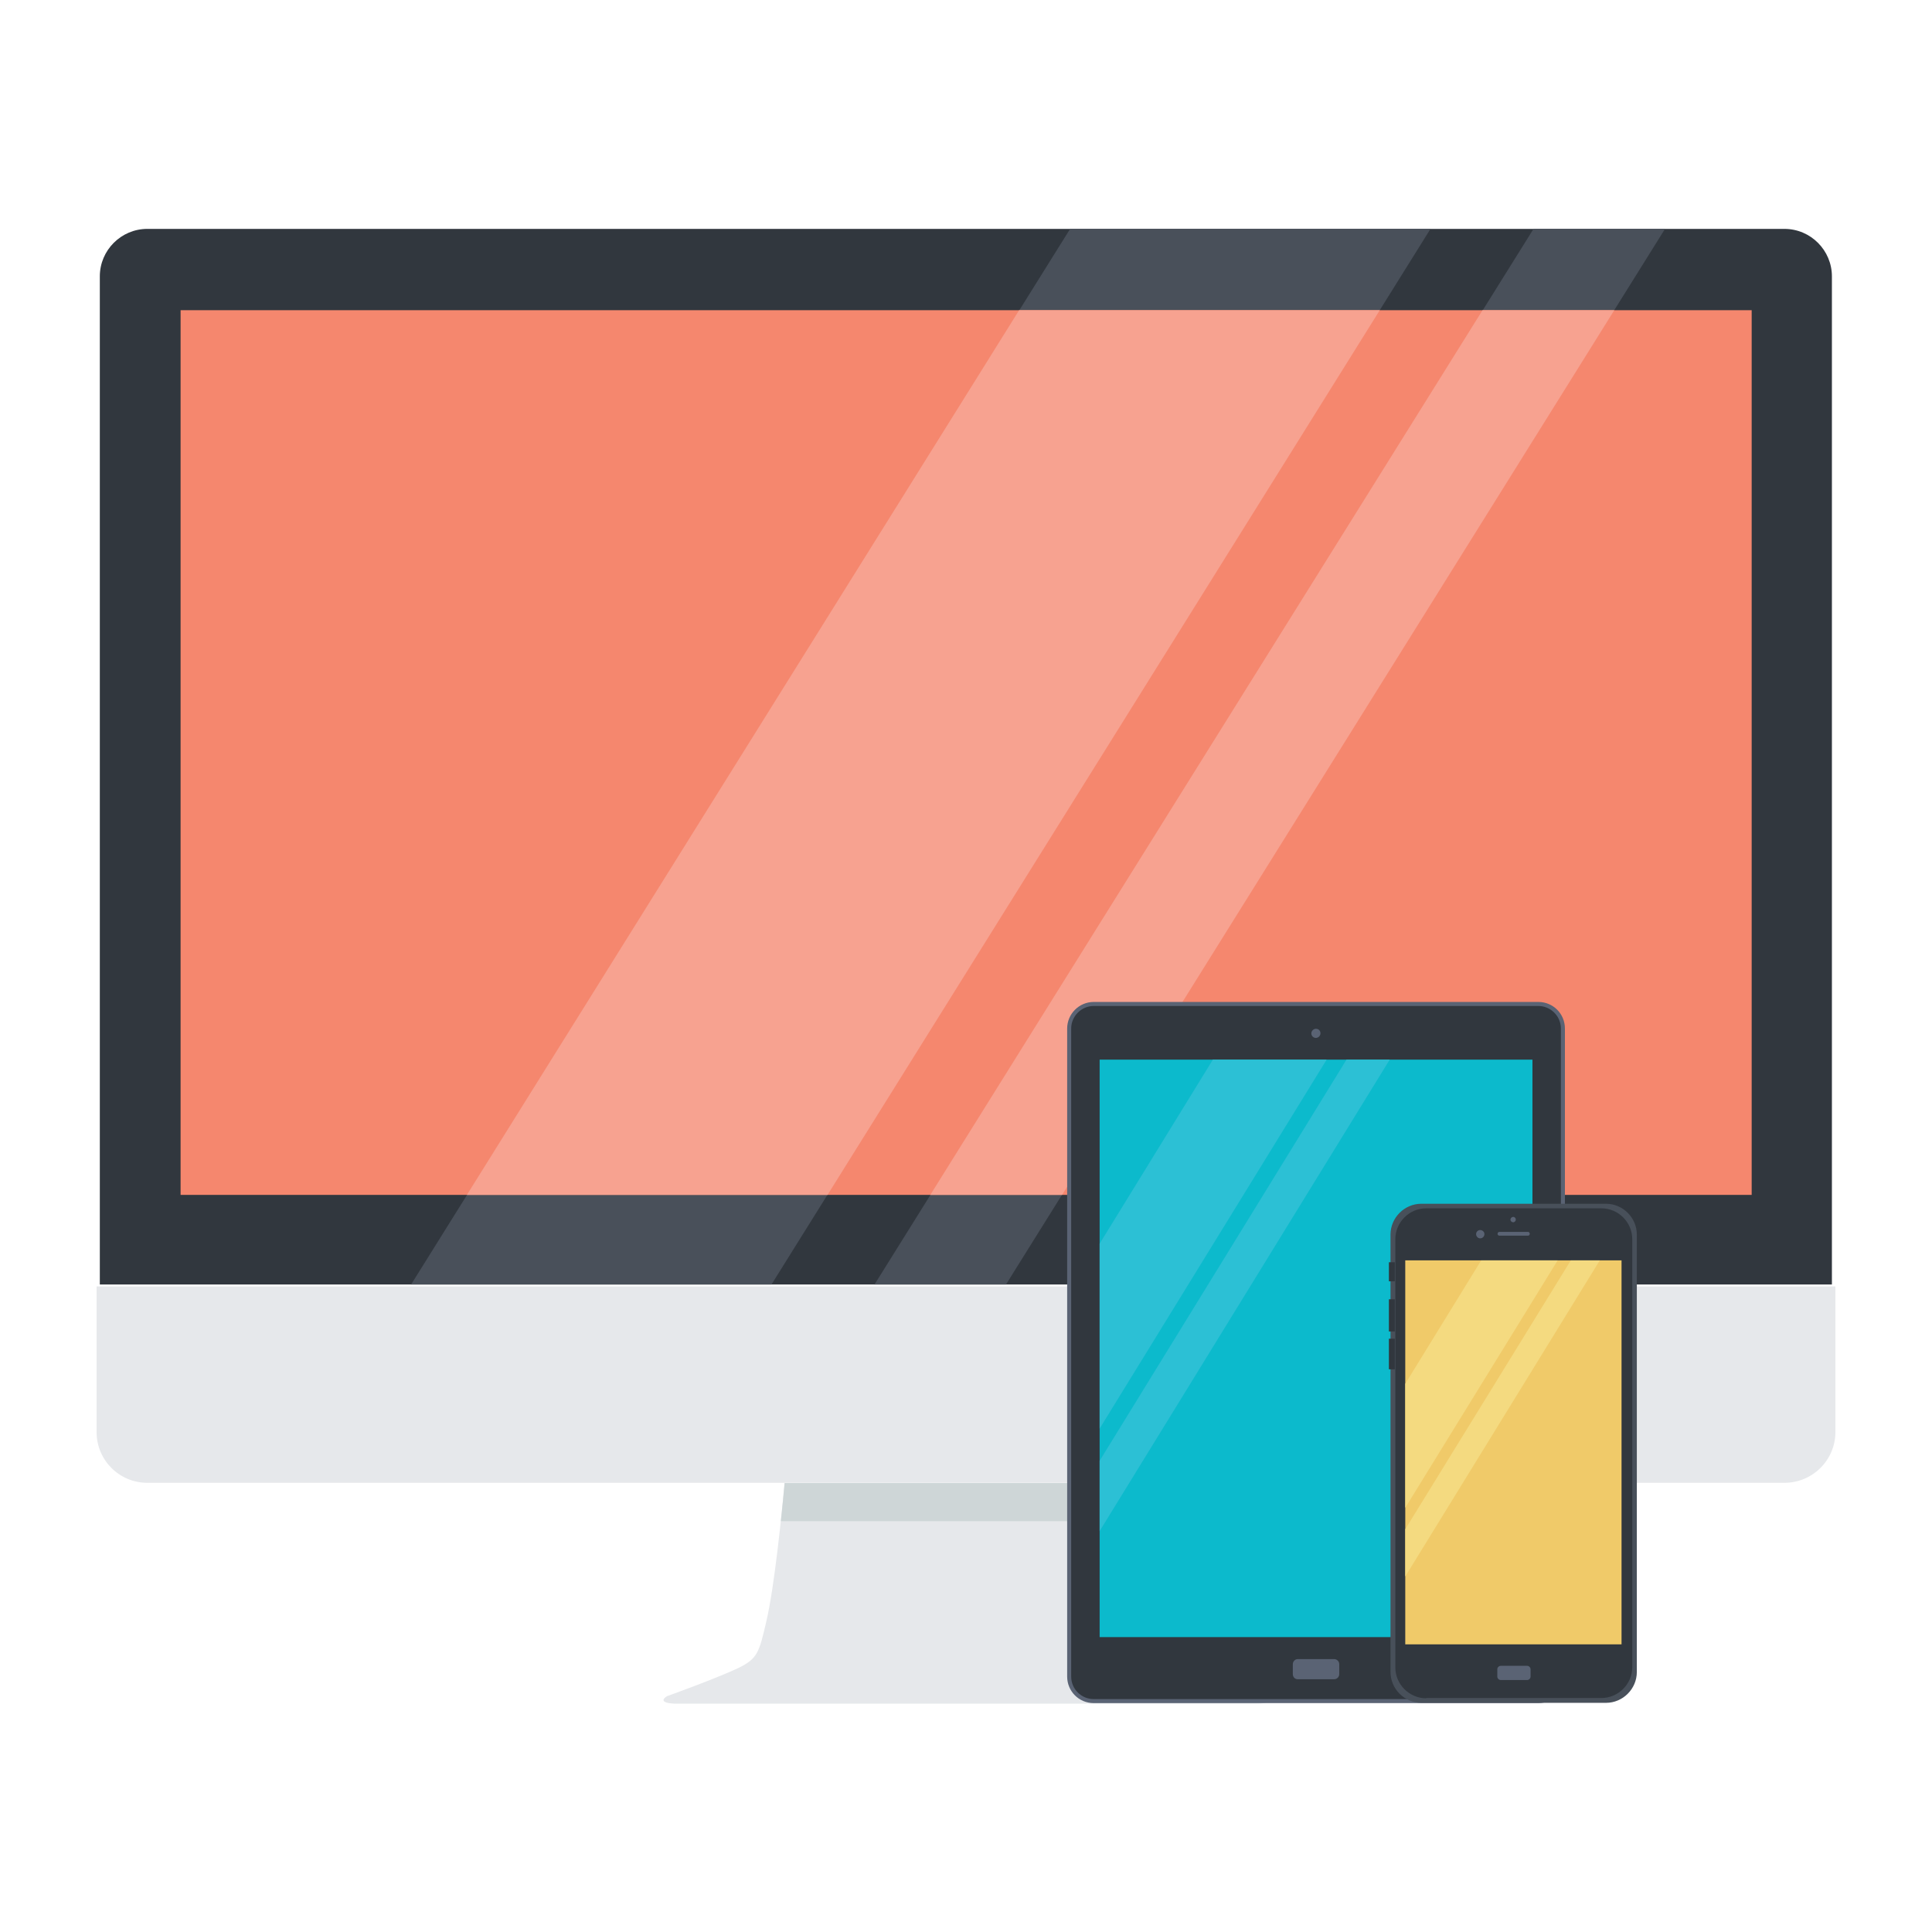 <?xml version="1.0" encoding="utf-8"?>
<!-- Generator: Adobe Illustrator 23.1.0, SVG Export Plug-In . SVG Version: 6.00 Build 0)  -->
<svg version="1.1" baseProfile="tiny" id="Layer_1" xmlns="http://www.w3.org/2000/svg" xmlns:xlink="http://www.w3.org/1999/xlink"
	 x="0px" y="0px" viewBox="0 0 72 72" xml:space="preserve">
<g>
	<g>
		<path fill="#31373E" d="M68.27,47.87V10.3c0-0.97-0.79-1.77-1.77-1.77H5.49c-0.97,0-1.77,0.79-1.77,1.77v37.57H68.27z"/>
		<path fill="#E6E8EB" d="M3.6,47.94v5.43c0,1.05,0.85,1.89,1.89,1.89H66.5c1.05,0,1.9-0.85,1.9-1.89v-5.43H3.6z"/>
		<path fill="#E6E8EB" d="M47.16,63.27c0,0-0.47-0.23-1.01-0.43c-0.58-0.22-1.27-0.49-1.67-0.68c-0.71-0.34-0.78-0.57-1.04-1.74
			c-0.29-1.28-0.57-3.97-0.68-5.15H29.24c-0.11,1.18-0.38,3.87-0.68,5.15c-0.27,1.17-0.33,1.39-1.04,1.74
			c-0.4,0.19-1.08,0.46-1.66,0.68l0,0c-0.55,0.21-1,0.37-1,0.37s-0.43,0.24,0.26,0.28h21.73C47.52,63.48,47.16,63.27,47.16,63.27z"
			/>
		<path fill="#CED6D7" d="M42.9,56.69c-0.06-0.56-0.11-1.06-0.14-1.42H29.24c-0.03,0.36-0.08,0.86-0.14,1.42H42.9z"/>
		<polygon fill="#49505A" points="15.32,47.87 28.75,47.87 53.31,8.53 39.88,8.53 		"/>
		<polygon fill="#49505A" points="32.59,47.87 37.49,47.87 62.05,8.53 57.15,8.53 		"/>
		<rect x="6.73" y="11.56" fill="#F5876E" width="58.55" height="32.97"/>
		<polygon fill="#F7A290" points="17.4,44.53 30.84,44.53 51.42,11.56 37.98,11.56 		"/>
		<polygon fill="#F7A290" points="39.58,44.53 60.16,11.56 55.25,11.56 34.67,44.53 		"/>
	</g>
	<g>
		<path fill="#5A6374" d="M58.32,62.48c0,0.54-0.44,0.99-0.99,0.99H40.76c-0.55,0-0.99-0.44-0.99-0.99V38.33
			c0-0.54,0.44-0.99,0.99-0.99h16.57c0.55,0,0.99,0.44,0.99,0.99V62.48z"/>
		<path fill="#31373E" d="M40.76,63.32c-0.46,0-0.84-0.37-0.84-0.84V38.33c0-0.46,0.38-0.84,0.84-0.84h16.57
			c0.46,0,0.84,0.38,0.84,0.84v24.15c0,0.46-0.38,0.84-0.84,0.84H40.76z"/>
		<g>
			<path fill="#5A6374" d="M49.21,38.51c0,0.09-0.08,0.17-0.17,0.17c-0.09,0-0.17-0.07-0.17-0.17c0-0.09,0.08-0.17,0.17-0.17
				C49.14,38.34,49.21,38.41,49.21,38.51z"/>
		</g>
		<path fill="#5A6374" d="M49.91,62.39c0,0.1-0.08,0.19-0.19,0.19h-1.36c-0.1,0-0.18-0.08-0.18-0.19v-0.37
			c0-0.1,0.08-0.19,0.18-0.19h1.36c0.1,0,0.19,0.08,0.19,0.19V62.39z"/>
		<rect x="40.98" y="39.49" fill="#0CBACC" width="16.13" height="21.52"/>
		<g>
			<polygon fill="#2CC0D5" points="40.98,46.35 40.98,53.24 49.44,39.49 45.2,39.49 			"/>
			<polygon fill="#2CC0D5" points="40.98,57.06 51.79,39.49 50.18,39.49 40.98,54.44 			"/>
		</g>
	</g>
	<g>
		<g>
			<path fill="#48505A" d="M61,62.31c0,0.63-0.52,1.15-1.15,1.15h-6.88c-0.63,0-1.15-0.52-1.15-1.15V46.01
				c0-0.63,0.52-1.15,1.15-1.15h6.88c0.63,0,1.15,0.52,1.15,1.15V62.31z"/>
		</g>
		<g>
			<path fill="#31373E" d="M53.15,63.29c-0.63,0-1.15-0.52-1.15-1.15V46.18c0-0.63,0.52-1.15,1.15-1.15h6.53
				c0.63,0,1.15,0.52,1.15,1.15v15.95c0,0.63-0.52,1.15-1.15,1.15H53.15z"/>
		</g>
		<g>
			<path fill="#5A6374" d="M55.32,45.99c0,0.09-0.07,0.16-0.16,0.16c-0.08,0-0.15-0.07-0.15-0.16c0-0.08,0.07-0.15,0.15-0.15
				C55.25,45.84,55.32,45.91,55.32,45.99z"/>
			<path fill="#5A6374" d="M56.49,45.45c0,0.05-0.04,0.1-0.1,0.1c-0.05,0-0.1-0.04-0.1-0.1c0-0.05,0.05-0.1,0.1-0.1
				C56.45,45.35,56.49,45.4,56.49,45.45z"/>
			<path fill="#5A6374" d="M57.01,45.98c0,0.04-0.03,0.07-0.07,0.07h-1.06c-0.04,0-0.07-0.03-0.07-0.07l0,0
				c0-0.04,0.03-0.07,0.07-0.07h1.06C56.97,45.9,57.01,45.94,57.01,45.98L57.01,45.98z"/>
		</g>
		<path fill="#5A6374" d="M57.04,62.48c0,0.07-0.06,0.13-0.13,0.13h-0.98c-0.07,0-0.13-0.06-0.13-0.13v-0.27
			c0-0.07,0.06-0.13,0.13-0.13h0.98c0.07,0,0.13,0.06,0.13,0.13V62.48z"/>
		<polygon fill="#31373E" points="51.98,47.75 51.98,47.75 51.76,47.75 51.76,47.75 51.76,47.04 51.76,47.04 51.98,47.04 
			51.98,47.04 		"/>
		<polygon fill="#31373E" points="51.98,49.62 51.98,49.62 51.76,49.62 51.76,49.62 51.76,48.42 51.76,48.42 51.98,48.42 
			51.98,48.42 		"/>
		<polygon fill="#31373E" points="51.98,51.03 51.98,51.03 51.76,51.03 51.76,51.03 51.76,49.89 51.76,49.89 51.98,49.89 
			51.98,49.89 		"/>
		<g>
			<rect x="52.37" y="46.97" fill="#F0CA69" width="8.06" height="14.31"/>
			<polygon fill="#F4DA80" points="52.37,51.57 52.37,56.19 58.05,46.97 55.2,46.97 			"/>
			<polygon fill="#F4DA80" points="52.37,58.75 59.62,46.97 58.54,46.97 52.37,56.99 			"/>
		</g>
	</g>
</g>
</svg>
